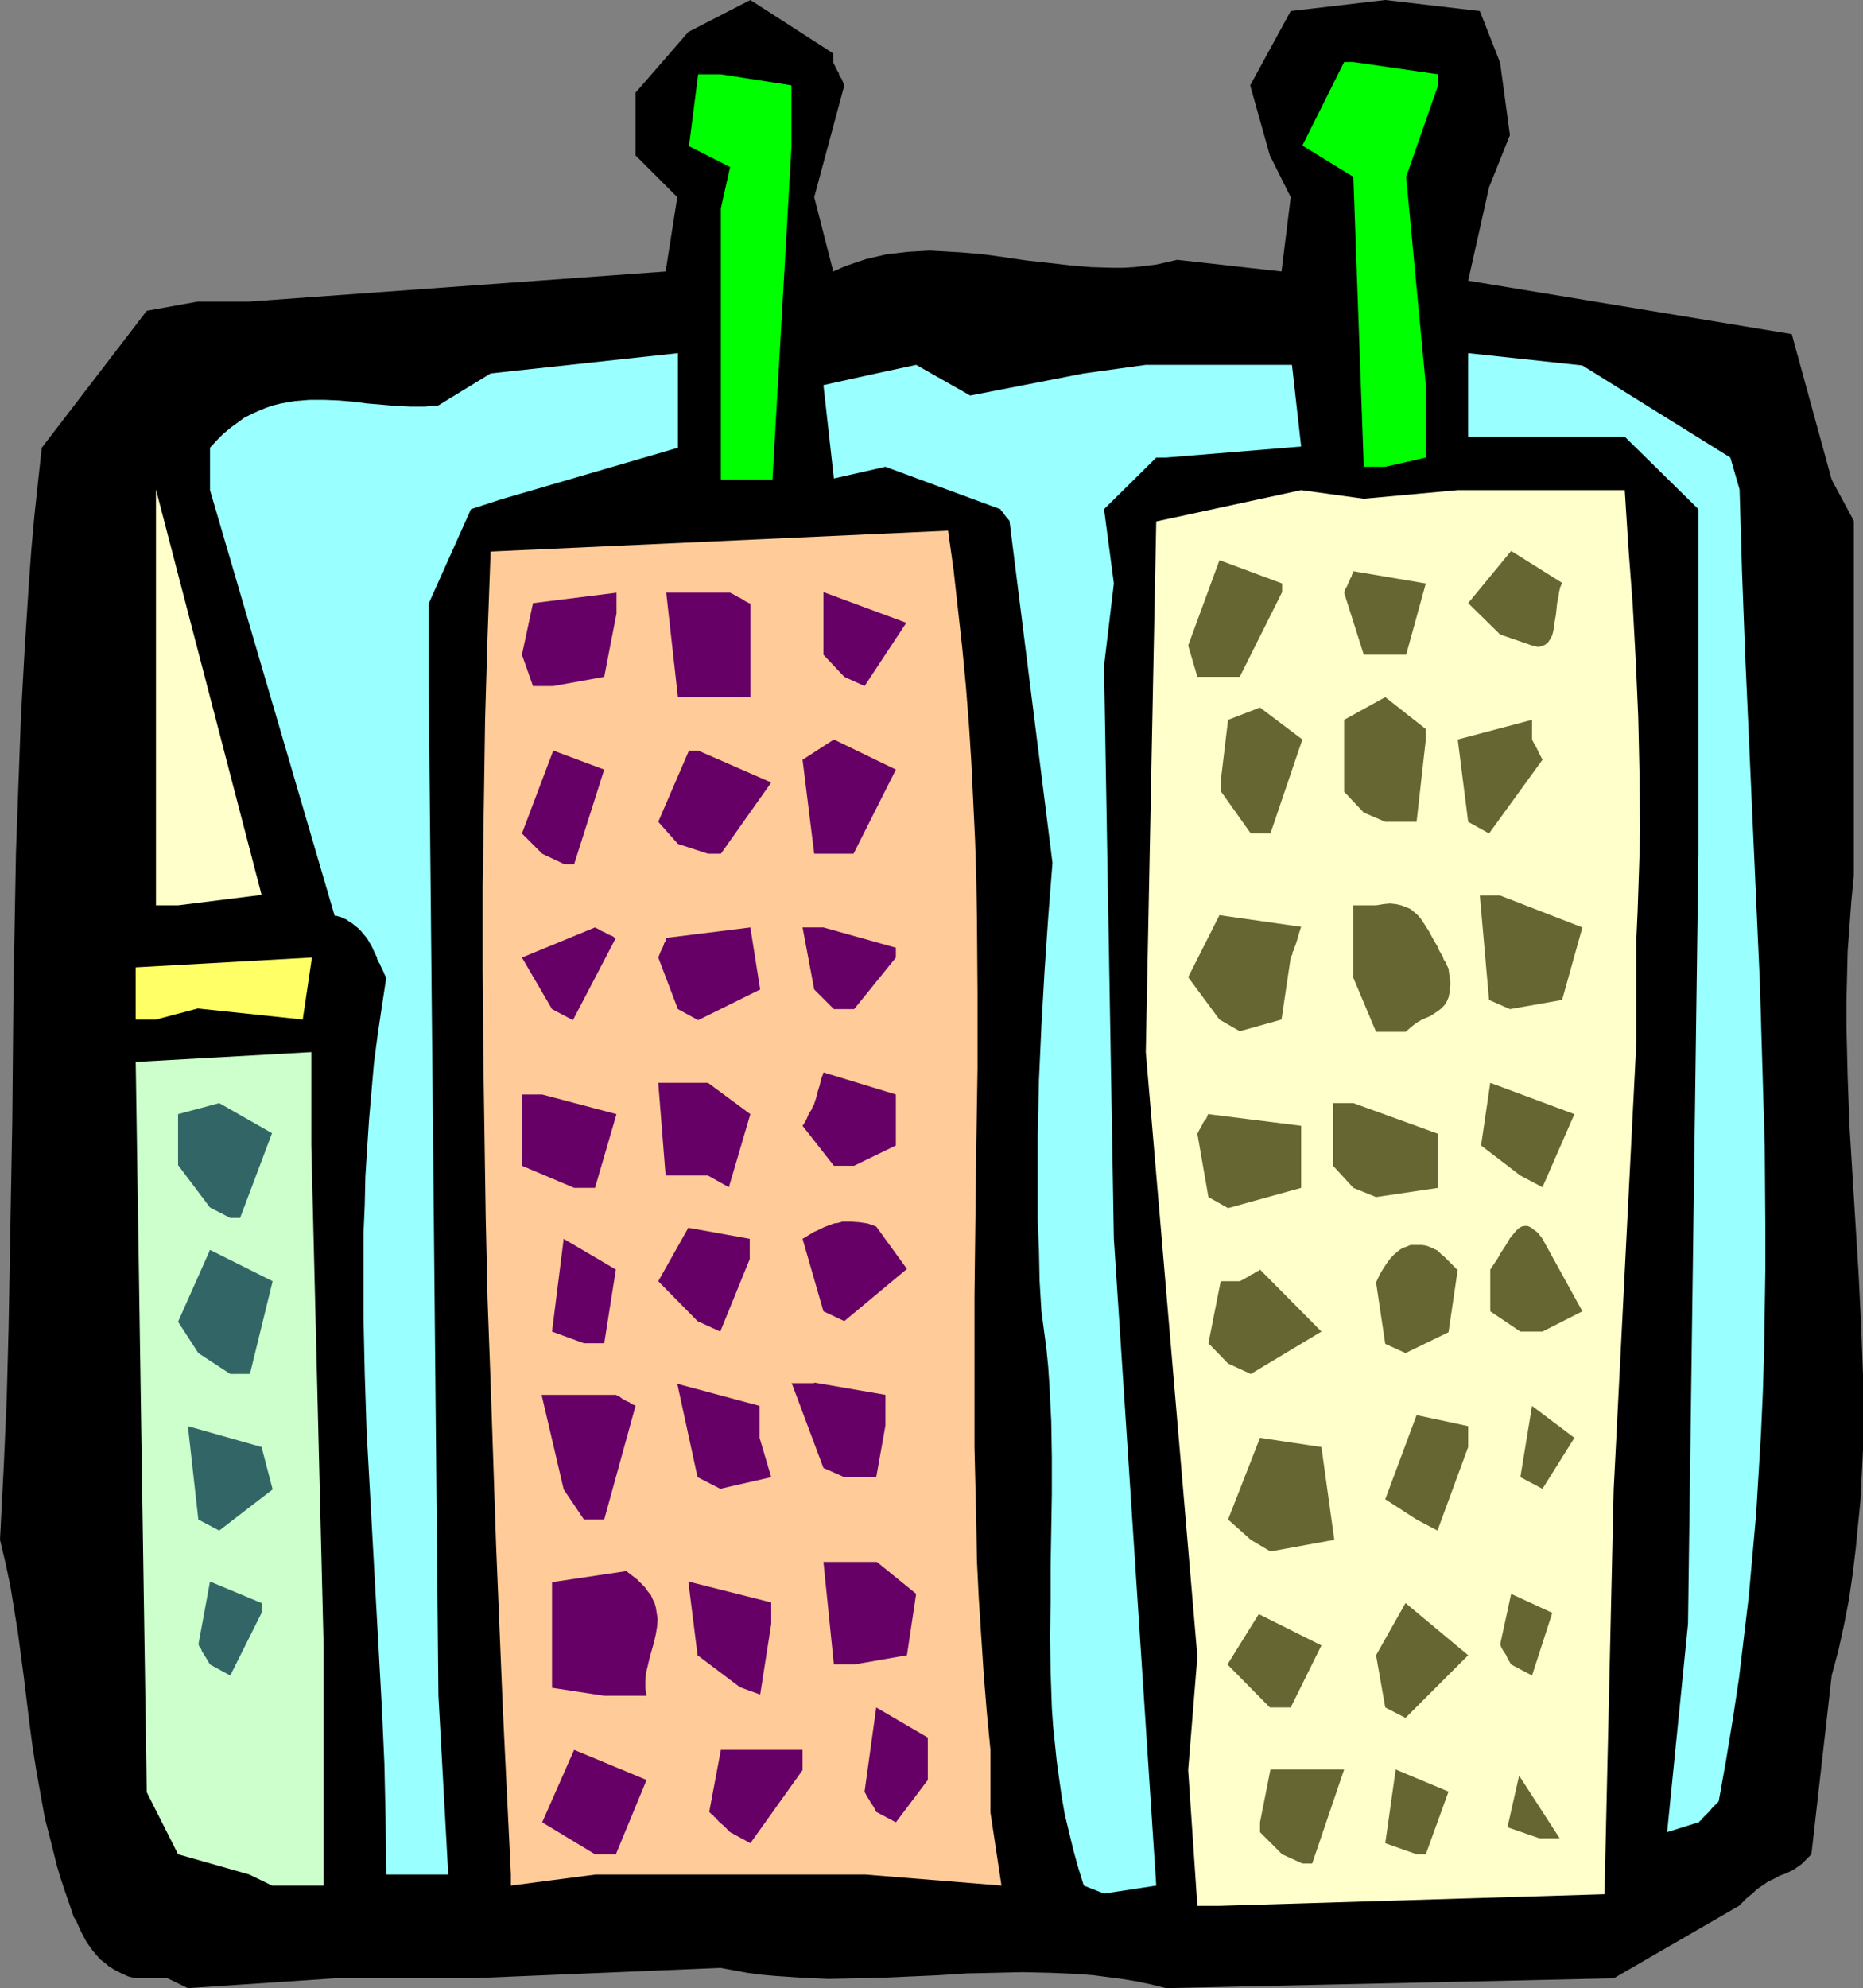 <?xml version="1.0" encoding="UTF-8" standalone="no"?>
<svg
   version="1.0"
   width="129.724mm"
   height="138.401mm"
   id="svg63"
   sodipodi:docname="Office Building 2.wmf"
   xmlns:inkscape="http://www.inkscape.org/namespaces/inkscape"
   xmlns:sodipodi="http://sodipodi.sourceforge.net/DTD/sodipodi-0.dtd"
   xmlns="http://www.w3.org/2000/svg"
   xmlns:svg="http://www.w3.org/2000/svg">
  <rect width="100%" height="100%" fill="#808080" stroke="none"/>
  <sodipodi:namedview
     id="namedview63"
     pagecolor="#ffffff"
     bordercolor="#000000"
     borderopacity="0.25"
     inkscape:showpageshadow="2"
     inkscape:pageopacity="0.0"
     inkscape:pagecheckerboard="0"
     inkscape:deskcolor="#d1d1d1"
     inkscape:document-units="mm" />
  <defs
     id="defs1">
    <pattern
       id="WMFhbasepattern"
       patternUnits="userSpaceOnUse"
       width="6"
       height="6"
       x="0"
       y="0" />
  </defs>
  <path
     style="fill:#000000;fill-opacity:1;fill-rule:evenodd;stroke:none"
     d="m 44.117,520.504 h -8.403 l -1.939,-0.485 -1.778,-0.808 -1.616,-0.808 -1.616,-0.97 -1.131,-0.97 -1.293,-0.97 -0.97,-1.131 -0.97,-1.131 -1.616,-2.262 -1.293,-2.424 -0.97,-2.101 -0.485,-1.131 -0.646,-0.97 -1.131,-3.394 -1.131,-3.232 -1.131,-3.394 -0.97,-3.232 -1.616,-6.464 -1.616,-6.302 -1.131,-6.302 L 9.534,465.722 8.565,459.582 7.757,453.441 6.302,441.483 4.686,429.363 3.717,423.384 2.747,417.405 1.454,411.264 0,405.123 0.97,386.217 1.778,367.795 l 0.485,-18.422 0.323,-18.26 0.162,-9.049 0.162,-9.049 0.323,-17.937 0.323,-35.551 0.323,-17.614 0.323,-17.614 0.646,-17.776 0.646,-17.614 0.97,-17.614 1.131,-17.776 0.646,-8.888 0.808,-8.888 0.97,-9.049 0.97,-8.888 27.634,-36.036 13.413,-2.424 H 65.61 L 175.174,71.426 178.245,51.873 167.256,40.884 V 24.401 L 181.153,8.403 197.475,0 219.291,14.059 v 2.424 l 0.485,0.97 0.485,0.97 0.485,0.808 0.162,0.646 0.323,0.485 0.323,0.485 0.162,0.485 0.162,0.323 0.162,0.485 0.162,0.162 v 0.162 l -7.918,29.411 5.01,19.553 2.909,-1.293 2.747,-0.97 2.909,-0.97 2.747,-0.646 2.747,-0.646 2.909,-0.323 2.747,-0.323 2.909,-0.162 2.747,-0.162 2.909,0.162 5.494,0.323 5.656,0.485 5.818,0.808 5.494,0.808 5.818,0.646 5.656,0.646 5.656,0.485 5.656,0.162 h 2.747 l 2.909,-0.162 2.747,-0.323 2.909,-0.323 2.909,-0.646 2.747,-0.646 27.472,3.07 2.424,-19.553 -5.494,-10.989 L 329.017,22.462 339.683,2.909 364.569,0 l 24.886,2.909 5.333,13.574 2.586,19.068 -5.494,13.736 -5.494,24.563 85.163,14.059 10.504,38.298 5.818,10.827 v 93.403 l -0.646,6.625 -0.485,6.625 -0.485,6.625 -0.162,6.625 -0.162,6.625 v 6.464 l 0.323,13.251 0.485,13.089 0.808,13.089 0.808,13.089 0.808,13.089 0.646,13.089 0.485,13.089 v 6.464 6.625 6.464 l -0.323,6.625 -0.323,6.625 -0.646,6.464 -0.646,6.625 -0.808,6.625 -0.97,6.625 -1.293,6.625 -1.454,6.625 -1.778,6.625 -5.333,47.025 -0.808,0.808 -0.646,0.646 -1.131,1.131 -1.131,0.808 -0.97,0.646 -0.97,0.485 -0.97,0.485 -1.778,0.646 -0.808,0.485 -0.97,0.485 -1.131,0.485 -1.131,0.808 -1.454,0.97 -0.646,0.485 -0.808,0.808 -0.808,0.646 -0.97,0.808 -0.97,0.97 -0.97,0.97 -32.966,19.068 -117.806,2.586 -3.878,-0.97 -3.878,-0.808 -3.878,-0.646 -3.717,-0.485 -3.717,-0.485 -3.878,-0.323 -7.434,-0.323 -7.434,-0.162 -7.434,0.162 -7.272,0.162 -7.434,0.485 -14.544,0.646 -7.11,0.162 -7.272,0.162 -7.11,-0.323 -7.11,-0.485 -3.555,-0.323 -3.555,-0.485 -3.555,-0.646 -3.555,-0.646 -65.771,2.747 H 88.072 l -38.622,2.586 z"
     id="path1" />
  <path
     style="fill:#ffffcc;fill-opacity:1;fill-rule:evenodd;stroke:none"
     d="m 315.12,501.435 -2.424,-35.713 2.424,-29.895 -13.574,-159.011 2.747,-139.62 38.138,-8.241 16.483,2.262 24.725,-2.262 h 43.955 l 0.97,15.19 1.131,15.029 0.808,14.867 0.646,14.705 0.323,14.544 0.162,14.544 -0.162,7.272 -0.485,14.544 -0.323,7.11 v 27.148 l -5.979,117.966 -2.424,106.492 -101.323,3.07 z"
     id="path2" />
  <path
     style="fill:#ffcc99;fill-opacity:1;fill-rule:evenodd;stroke:none"
     d="m 134.451,493.194 -2.101,-43.146 -1.778,-43.146 -1.454,-43.146 -0.808,-21.816 -0.485,-21.654 -0.323,-21.654 -0.323,-21.816 -0.162,-21.816 V 233.184 l 0.323,-21.977 0.323,-21.977 0.646,-21.977 0.808,-22.139 120.392,-5.494 1.454,10.342 1.131,10.181 1.131,10.181 0.97,10.181 0.808,10.181 0.646,10.181 0.485,10.019 0.485,10.181 0.323,10.019 0.162,10.019 0.162,20.038 v 20.038 l -0.323,19.876 -0.485,39.914 v 19.876 19.876 l 0.485,19.876 0.162,9.857 0.485,10.019 0.646,10.019 0.646,9.857 0.808,10.019 0.97,10.019 v 16.483 l 2.909,19.23 -35.875,-2.909 h -70.942 l -22.301,2.909 z"
     id="path3" />
  <path
     style="fill:#99ffff;fill-opacity:1;fill-rule:evenodd;stroke:none"
     d="m 285.224,496.102 -1.454,-4.686 -1.293,-4.686 -1.131,-4.686 -1.131,-4.686 -0.808,-4.686 -0.646,-4.525 -0.646,-4.686 -0.485,-4.686 -0.485,-4.686 -0.323,-4.686 -0.323,-9.373 -0.162,-9.373 0.162,-9.373 v -9.373 l 0.162,-9.373 0.162,-9.534 v -9.534 l -0.162,-9.534 -0.485,-9.534 -0.323,-4.848 -0.485,-4.848 -0.646,-4.848 -0.646,-4.848 -0.485,-8.08 -0.162,-7.918 -0.323,-7.757 v -7.595 -7.595 -7.433 l 0.162,-7.272 0.162,-7.272 0.646,-14.221 0.808,-14.221 0.97,-14.221 1.131,-14.382 -11.312,-90.009 -0.808,-0.97 -0.646,-0.808 -0.323,-0.485 -0.323,-0.323 -0.162,-0.162 v -0.162 l -0.162,-0.162 -30.219,-11.15 -13.574,3.07 -2.747,-24.563 13.898,-3.07 10.504,-2.262 14.221,8.08 29.896,-5.817 16.322,-2.262 h 38.461 l 2.424,21.492 -35.552,2.909 h -2.586 l -13.736,13.574 2.586,19.553 -2.586,21.654 2.586,150.77 11.15,170.162 -13.736,2.101 z"
     id="path4" />
  <path
     style="fill:#ccffcc;fill-opacity:1;fill-rule:evenodd;stroke:none"
     d="M 65.61,493.194 46.864,487.861 38.622,471.54 35.714,279.401 81.931,276.815 v 11.15 13.413 l 3.232,131.54 v 46.54 16.644 H 71.589 Z"
     id="path5" />
  <path
     style="fill:#99ffff;fill-opacity:1;fill-rule:evenodd;stroke:none"
     d="m 101.646,493.194 -0.162,-14.544 -0.323,-14.544 -0.646,-14.382 -0.808,-14.705 -0.808,-14.544 -0.808,-14.705 -0.808,-14.705 -0.808,-14.705 -0.485,-14.867 -0.323,-14.705 v -14.867 -7.433 l 0.323,-7.433 0.162,-7.433 0.485,-7.595 0.485,-7.433 0.646,-7.433 0.646,-7.433 0.97,-7.433 1.131,-7.595 1.131,-7.433 -0.485,-0.97 -0.323,-0.808 -0.323,-0.646 -0.323,-0.646 -0.162,-0.485 -0.323,-0.485 -0.323,-0.646 -0.162,-0.323 v -0.162 -0.162 l -0.646,-1.293 -0.646,-1.454 -0.646,-1.131 -0.646,-1.131 -0.808,-0.97 -0.808,-0.97 -0.808,-0.808 -0.808,-0.646 -0.808,-0.646 -0.808,-0.485 -0.646,-0.485 -0.808,-0.323 -0.646,-0.323 -0.646,-0.162 -0.485,-0.162 H 88.072 L 55.267,128.954 v -11.15 l 1.778,-1.939 1.778,-1.778 1.939,-1.616 1.778,-1.293 1.778,-1.293 1.939,-0.97 1.778,-0.808 1.939,-0.808 1.939,-0.646 1.939,-0.485 1.778,-0.323 1.939,-0.323 3.878,-0.323 h 3.878 l 3.878,0.162 3.878,0.323 3.717,0.485 3.878,0.323 3.717,0.323 3.717,0.162 h 3.717 l 1.778,-0.162 1.778,-0.162 13.736,-8.403 49.288,-5.333 v 24.886 l -46.541,13.574 -7.918,2.586 -11.15,24.886 v 19.392 l 2.586,267.928 2.586,47.025 h -10.342 z"
     id="path6" />
  <path
     style="fill:#660066;fill-opacity:1;fill-rule:evenodd;stroke:none"
     d="m 156.59,487.861 -13.898,-8.403 8.403,-19.068 19.069,7.918 -8.08,19.553 z"
     id="path7" />
  <path
     style="fill:#666632;fill-opacity:1;fill-rule:evenodd;stroke:none"
     d="m 337.42,487.861 -5.818,-5.817 v -2.586 l 2.747,-13.897 H 353.742 l -8.403,24.724 h -2.586 z"
     id="path8" />
  <path
     style="fill:#666632;fill-opacity:1;fill-rule:evenodd;stroke:none"
     d="m 364.569,484.952 2.747,-19.392 13.898,5.817 -5.979,16.483 h -2.424 z"
     id="path9" />
  <path
     style="fill:#660066;fill-opacity:1;fill-rule:evenodd;stroke:none"
     d="m 192.142,482.043 -0.97,-0.97 -0.808,-0.808 -0.808,-0.646 -0.646,-0.646 -0.485,-0.646 -0.485,-0.323 -0.323,-0.485 -0.323,-0.162 -0.323,-0.323 -0.323,-0.323 v 0 l 3.07,-16.321 h 21.493 v 5.333 l -13.736,19.23 z"
     id="path10" />
  <path
     style="fill:#99ffff;fill-opacity:1;fill-rule:evenodd;stroke:none"
     d="m 438.743,482.043 5.494,-54.781 2.747,-202.642 V 133.964 L 427.593,114.895 H 386.385 V 92.918 l 30.058,3.232 38.946,24.24 2.424,8.403 0.646,21.654 0.808,21.492 1.939,43.308 1.939,42.985 0.646,21.654 0.646,21.492 0.162,21.654 v 10.665 l -0.162,10.827 -0.162,10.827 -0.323,10.665 -0.485,10.827 -0.646,10.827 -0.646,10.665 -0.97,10.827 -0.97,10.827 -1.293,10.827 -1.293,10.827 -1.616,10.665 -1.778,10.827 -1.939,10.827 -0.97,0.97 -0.808,0.808 -0.646,0.808 -0.646,0.646 -0.485,0.485 -0.485,0.485 -0.323,0.323 -0.162,0.323 -0.485,0.323 -0.162,0.323 h -0.162 z"
     id="path11" />
  <path
     style="fill:#660066;fill-opacity:1;fill-rule:evenodd;stroke:none"
     d="m 230.603,476.711 -0.485,-0.97 -0.485,-0.808 -0.485,-0.646 -0.323,-0.646 -0.323,-0.485 -0.323,-0.485 -0.323,-0.646 -0.162,-0.323 -0.162,-0.162 v -0.162 0 l 3.07,-22.139 13.574,7.918 v 11.15 l -8.403,11.15 z"
     id="path12" />
  <path
     style="fill:#666632;fill-opacity:1;fill-rule:evenodd;stroke:none"
     d="m 396.728,480.751 3.07,-13.574 10.666,16.483 h -5.333 z"
     id="path13" />
  <path
     style="fill:#666632;fill-opacity:1;fill-rule:evenodd;stroke:none"
     d="m 334.188,449.239 -11.15,-11.312 8.242,-13.251 16.483,8.241 -8.08,16.321 z"
     id="path14" />
  <path
     style="fill:#666632;fill-opacity:1;fill-rule:evenodd;stroke:none"
     d="m 364.569,449.239 -2.424,-13.736 7.757,-13.736 16.483,13.736 -16.483,16.483 z"
     id="path15" />
  <path
     style="fill:#660066;fill-opacity:1;fill-rule:evenodd;stroke:none"
     d="m 159.014,446.169 -13.736,-2.101 v -27.795 l 19.554,-2.909 1.454,1.131 1.293,0.97 1.131,1.131 0.97,0.97 0.808,1.131 0.808,0.97 0.485,1.131 0.485,0.97 0.323,1.131 0.162,0.97 0.323,2.101 -0.162,2.101 -0.323,1.939 -0.485,2.101 -1.131,4.04 -0.485,2.101 -0.485,1.939 -0.162,2.101 v 1.939 l 0.323,1.939 z"
     id="path16" />
  <path
     style="fill:#660066;fill-opacity:1;fill-rule:evenodd;stroke:none"
     d="m 194.728,443.907 -11.15,-8.403 -2.424,-19.392 21.816,5.494 v 5.656 l -2.909,18.584 z"
     id="path17" />
  <path
     style="fill:#326666;fill-opacity:1;fill-rule:evenodd;stroke:none"
     d="m 55.267,437.928 -0.485,-0.808 -0.485,-0.808 -0.485,-0.808 -0.323,-0.485 -0.323,-0.485 -0.162,-0.485 -0.323,-0.646 -0.323,-0.323 v -0.323 h -0.162 l 3.07,-16.644 13.574,5.656 v 2.586 l -8.242,16.483 z"
     id="path18" />
  <path
     style="fill:#666632;fill-opacity:1;fill-rule:evenodd;stroke:none"
     d="m 397.697,437.928 -0.485,-0.808 -0.485,-0.808 -0.323,-0.808 -0.323,-0.485 -0.323,-0.485 -0.323,-0.485 -0.323,-0.646 -0.162,-0.323 v -0.323 h -0.162 l 2.909,-13.413 10.827,5.01 -5.333,16.483 z"
     id="path19" />
  <path
     style="fill:#660066;fill-opacity:1;fill-rule:evenodd;stroke:none"
     d="m 219.453,437.928 -2.747,-26.987 h 14.059 l 10.342,8.403 -2.424,16.16 -13.898,2.424 z"
     id="path20" />
  <path
     style="fill:#666632;fill-opacity:1;fill-rule:evenodd;stroke:none"
     d="m 329.179,405.123 -5.979,-5.333 8.403,-21.492 16.16,2.424 3.394,24.401 -16.806,3.07 z"
     id="path21" />
  <path
     style="fill:#326666;fill-opacity:1;fill-rule:evenodd;stroke:none"
     d="m 52.197,399.791 -2.747,-24.563 19.392,5.494 2.909,11.15 -14.059,10.827 z"
     id="path22" />
  <path
     style="fill:#660066;fill-opacity:1;fill-rule:evenodd;stroke:none"
     d="m 153.681,399.791 -5.333,-7.918 -5.818,-24.886 h 19.554 l 0.97,0.485 0.646,0.485 0.808,0.485 0.646,0.323 0.485,0.162 0.323,0.323 0.646,0.323 0.485,0.162 0.162,0.162 v 0 l -8.242,29.895 z"
     id="path23" />
  <path
     style="fill:#666632;fill-opacity:1;fill-rule:evenodd;stroke:none"
     d="m 372.811,399.791 -8.242,-5.333 8.242,-22.139 13.574,2.909 v 5.494 l -8.08,21.977 z"
     id="path24" />
  <path
     style="fill:#660066;fill-opacity:1;fill-rule:evenodd;stroke:none"
     d="m 183.577,388.64 -5.333,-24.563 21.654,5.817 v 8.403 l 3.07,10.342 -13.413,3.07 z"
     id="path25" />
  <path
     style="fill:#666632;fill-opacity:1;fill-rule:evenodd;stroke:none"
     d="m 400.121,388.64 3.07,-18.745 11.15,8.403 -8.403,13.413 z"
     id="path26" />
  <path
     style="fill:#660066;fill-opacity:1;fill-rule:evenodd;stroke:none"
     d="m 216.705,386.217 -8.403,-22.462 v 0.162 h 5.979 v -0.162 l 18.746,3.232 v 8.08 l -2.424,13.574 h -8.403 z"
     id="path27" />
  <path
     style="fill:#326666;fill-opacity:1;fill-rule:evenodd;stroke:none"
     d="m 60.6,361.492 -8.403,-5.494 -5.333,-8.241 8.403,-18.907 16.483,8.241 -5.979,24.401 z"
     id="path28" />
  <path
     style="fill:#666632;fill-opacity:1;fill-rule:evenodd;stroke:none"
     d="m 323.2,358.745 -5.171,-5.333 3.232,-16.321 h 5.01 l 0.97,-0.485 0.808,-0.485 0.646,-0.323 0.646,-0.485 0.485,-0.162 0.485,-0.323 0.485,-0.323 0.485,-0.162 0.162,-0.162 0.162,-0.162 16.16,16.321 -18.584,11.15 z"
     id="path29" />
  <path
     style="fill:#666632;fill-opacity:1;fill-rule:evenodd;stroke:none"
     d="m 364.569,353.574 -2.424,-16.16 0.97,-2.101 0.97,-1.616 0.97,-1.454 0.97,-1.293 0.97,-0.97 1.131,-0.97 0.97,-0.646 0.97,-0.323 1.131,-0.485 h 0.97 0.97 1.131 l 0.97,0.162 0.97,0.323 2.101,0.97 0.97,0.97 0.808,0.646 0.646,0.646 0.646,0.646 0.485,0.485 0.485,0.485 0.323,0.323 0.323,0.323 0.323,0.323 0.162,0.162 h 0.162 l -2.424,16.483 -11.312,5.494 z"
     id="path30" />
  <path
     style="fill:#660066;fill-opacity:1;fill-rule:evenodd;stroke:none"
     d="m 145.278,350.342 3.07,-24.401 13.736,8.08 -3.07,19.392 h -5.333 z"
     id="path31" />
  <path
     style="fill:#666632;fill-opacity:1;fill-rule:evenodd;stroke:none"
     d="m 400.121,350.342 -7.918,-5.333 v -10.989 l 0.97,-1.454 0.97,-1.454 0.808,-1.454 0.97,-1.454 0.808,-1.293 0.646,-1.131 0.808,-0.97 0.808,-0.97 0.646,-0.646 0.808,-0.485 0.808,-0.162 h 0.808 l 0.97,0.485 0.808,0.646 0.485,0.323 0.646,0.646 0.485,0.646 0.485,0.646 10.504,19.068 -10.504,5.333 z"
     id="path32" />
  <path
     style="fill:#660066;fill-opacity:1;fill-rule:evenodd;stroke:none"
     d="m 183.577,347.595 -10.342,-10.504 7.918,-14.059 16.16,2.909 v 5.333 l -7.757,19.068 z"
     id="path33" />
  <path
     style="fill:#660066;fill-opacity:1;fill-rule:evenodd;stroke:none"
     d="m 216.705,345.009 -5.494,-19.068 1.616,-0.97 1.293,-0.808 1.454,-0.646 1.293,-0.646 1.293,-0.485 1.293,-0.485 1.131,-0.162 1.131,-0.323 h 1.131 1.131 l 2.262,0.162 2.101,0.323 2.262,0.808 8.08,11.15 -16.483,13.736 z"
     id="path34" />
  <path
     style="fill:#326666;fill-opacity:1;fill-rule:evenodd;stroke:none"
     d="m 55.267,317.699 -8.403,-11.15 v -13.413 l 10.827,-2.909 13.898,7.918 -8.403,22.3 h -2.586 z"
     id="path35" />
  <path
     style="fill:#666632;fill-opacity:1;fill-rule:evenodd;stroke:none"
     d="m 318.028,314.952 -2.909,-16.644 0.485,-0.97 0.485,-0.808 0.323,-0.646 0.323,-0.646 0.323,-0.485 0.323,-0.323 0.323,-0.646 0.162,-0.485 v -0.162 h 0.162 l 24.402,3.07 v 16.321 l -19.23,5.333 z"
     id="path36" />
  <path
     style="fill:#660066;fill-opacity:1;fill-rule:evenodd;stroke:none"
     d="m 151.096,312.528 -13.736,-5.817 v -18.745 h 5.333 l 19.554,5.171 -5.656,19.392 z"
     id="path37" />
  <path
     style="fill:#666632;fill-opacity:1;fill-rule:evenodd;stroke:none"
     d="m 356.166,312.528 -5.333,-5.817 V 290.228 h 5.333 l 22.301,8.08 v 14.221 l -16.322,2.424 z"
     id="path38" />
  <path
     style="fill:#660066;fill-opacity:1;fill-rule:evenodd;stroke:none"
     d="M 186.325,309.296 H 175.174 L 173.235,284.895 h 13.09 l 11.15,8.241 -5.656,19.23 z"
     id="path39" />
  <path
     style="fill:#666632;fill-opacity:1;fill-rule:evenodd;stroke:none"
     d="m 400.121,309.296 -10.342,-7.918 2.424,-16.483 22.139,8.241 -8.403,19.23 z"
     id="path40" />
  <path
     style="fill:#660066;fill-opacity:1;fill-rule:evenodd;stroke:none"
     d="m 219.453,306.711 -8.242,-10.504 0.646,-0.97 0.485,-0.97 0.323,-0.808 0.323,-0.646 0.323,-0.485 0.323,-0.485 0.162,-0.485 0.162,-0.323 0.162,-0.323 0.162,-0.162 v -0.162 l 0.485,-1.454 0.323,-1.293 0.323,-1.131 0.323,-0.97 0.162,-0.808 0.162,-0.646 0.162,-0.485 0.162,-0.485 0.162,-0.323 v -0.323 l 0.162,-0.162 v -0.162 l 19.069,5.817 v 13.413 l -10.989,5.333 z"
     id="path41" />
  <path
     style="fill:#666632;fill-opacity:1;fill-rule:evenodd;stroke:none"
     d="M 362.145,271.483 356.166,257.262 V 238.194 h 5.979 l 1.939,-0.323 1.778,-0.162 1.454,0.162 1.454,0.323 1.293,0.485 1.131,0.485 0.97,0.808 0.97,0.808 0.808,0.97 0.646,0.97 1.454,2.262 1.131,2.101 1.131,1.939 0.485,1.131 0.485,0.808 0.485,0.808 0.162,0.646 0.323,0.485 0.323,0.485 0.162,0.485 0.162,0.323 0.162,0.323 0.162,0.323 v 0 l 0.162,1.293 0.162,1.131 0.162,0.97 v 0.97 l -0.162,0.97 v 0.808 l -0.323,1.454 -0.485,1.131 -0.646,0.97 -0.808,0.808 -0.808,0.646 -0.97,0.646 -0.97,0.646 -2.262,0.97 -1.131,0.646 -1.131,0.808 -0.97,0.808 -1.131,0.97 z"
     id="path42" />
  <path
     style="fill:#ffff66;fill-opacity:1;fill-rule:evenodd;stroke:none"
     d="m 35.714,268.251 v -13.736 l 46.379,-2.586 -2.424,16.321 -27.634,-2.909 -10.989,2.909 z"
     id="path43" />
  <path
     style="fill:#666632;fill-opacity:1;fill-rule:evenodd;stroke:none"
     d="m 320.937,268.251 -8.242,-11.15 8.242,-16.321 21.493,3.07 -0.485,1.454 -0.323,1.131 -0.323,1.131 -0.323,0.97 -0.323,0.808 -0.162,0.646 -0.323,0.485 v 0.485 l -0.162,0.323 -0.162,0.323 v 0.323 h -0.162 l -2.424,16.321 -10.989,3.07 z"
     id="path44" />
  <path
     style="fill:#660066;fill-opacity:1;fill-rule:evenodd;stroke:none"
     d="m 145.278,265.504 -7.918,-13.574 19.23,-7.918 0.97,0.485 0.808,0.485 0.808,0.323 0.485,0.323 0.646,0.323 0.485,0.162 0.646,0.323 0.323,0.323 h 0.162 0.162 l -11.312,21.654 z"
     id="path45" />
  <path
     style="fill:#660066;fill-opacity:1;fill-rule:evenodd;stroke:none"
     d="m 178.406,265.504 -5.171,-13.574 0.323,-0.808 0.323,-0.808 0.323,-0.646 0.323,-0.646 0.162,-0.485 0.162,-0.485 0.323,-0.485 0.162,-0.485 v -0.162 -0.162 l 22.139,-2.747 2.586,16.321 -16.322,8.08 z"
     id="path46" />
  <path
     style="fill:#660066;fill-opacity:1;fill-rule:evenodd;stroke:none"
     d="m 219.453,265.504 -5.171,-5.171 -3.07,-16.321 h 5.494 l 19.069,5.333 v 2.586 l -10.989,13.574 z"
     id="path47" />
  <path
     style="fill:#666632;fill-opacity:1;fill-rule:evenodd;stroke:none"
     d="m 391.88,263.08 -2.424,-27.471 h 5.333 l 21.654,8.403 -5.333,19.068 -13.736,2.424 z"
     id="path48" />
  <path
     style="fill:#ffffcc;fill-opacity:1;fill-rule:evenodd;stroke:none"
     d="M 41.046,238.194 V 128.793 l 27.795,106.654 -21.978,2.747 z"
     id="path49" />
  <path
     style="fill:#660066;fill-opacity:1;fill-rule:evenodd;stroke:none"
     d="m 142.693,224.62 -5.333,-5.333 8.242,-21.816 13.413,5.01 -7.918,24.886 h -2.586 z"
     id="path50" />
  <path
     style="fill:#660066;fill-opacity:1;fill-rule:evenodd;stroke:none"
     d="m 214.281,224.62 -3.07,-24.724 8.242,-5.333 16.322,7.918 -11.15,22.139 h -2.424 z"
     id="path51" />
  <path
     style="fill:#660066;fill-opacity:1;fill-rule:evenodd;stroke:none"
     d="m 178.406,222.034 -5.171,-5.817 8.08,-18.745 h 2.424 l 19.23,8.403 -13.251,18.745 h -3.394 z"
     id="path52" />
  <path
     style="fill:#666632;fill-opacity:1;fill-rule:evenodd;stroke:none"
     d="m 329.179,219.287 -7.918,-11.15 v -2.586 l 1.939,-16.16 8.403,-3.232 11.15,8.403 -8.403,24.724 z"
     id="path53" />
  <path
     style="fill:#666632;fill-opacity:1;fill-rule:evenodd;stroke:none"
     d="m 386.385,216.217 -2.747,-21.654 19.554,-5.171 v 5.171 l 0.485,0.97 0.485,0.808 0.323,0.646 0.323,0.646 0.162,0.485 0.323,0.485 0.323,0.646 0.162,0.323 0.162,0.162 v 0.162 l -14.059,19.392 z"
     id="path54" />
  <path
     style="fill:#666632;fill-opacity:1;fill-rule:evenodd;stroke:none"
     d="m 358.913,213.793 -5.171,-5.494 v -18.907 l 10.827,-5.979 10.666,8.403 v 2.747 l -2.424,21.654 h -8.242 z"
     id="path55" />
  <path
     style="fill:#660066;fill-opacity:1;fill-rule:evenodd;stroke:none"
     d="m 178.406,183.412 -3.07,-27.471 h 16.806 l 0.97,0.485 0.808,0.485 0.646,0.323 0.646,0.323 0.485,0.323 0.485,0.323 0.646,0.323 0.323,0.162 0.323,0.162 v 0 24.563 h -13.736 z"
     id="path56" />
  <path
     style="fill:#660066;fill-opacity:1;fill-rule:evenodd;stroke:none"
     d="m 140.269,180.504 -2.909,-8.241 2.909,-13.574 21.978,-2.747 v 5.494 l -3.232,16.644 -13.413,2.424 z"
     id="path57" />
  <path
     style="fill:#660066;fill-opacity:1;fill-rule:evenodd;stroke:none"
     d="m 222.2,178.08 -5.494,-5.817 v -16.483 l 21.816,8.08 -10.989,16.644 z"
     id="path58" />
  <path
     style="fill:#666632;fill-opacity:1;fill-rule:evenodd;stroke:none"
     d="m 315.12,178.08 -2.424,-8.241 8.242,-22.462 16.483,6.141 v 2.262 l -11.15,22.3 h -3.232 z"
     id="path59" />
  <path
     style="fill:#666632;fill-opacity:1;fill-rule:evenodd;stroke:none"
     d="m 358.913,172.262 -5.171,-16.321 0.323,-0.97 0.485,-0.808 0.323,-0.808 0.323,-0.646 0.162,-0.485 0.323,-0.485 0.162,-0.646 0.323,-0.485 v -0.162 -0.162 l 19.069,3.232 -5.171,18.745 h -2.747 z"
     id="path60" />
  <path
     style="fill:#666632;fill-opacity:1;fill-rule:evenodd;stroke:none"
     d="m 394.788,166.93 -8.403,-8.241 11.312,-13.736 13.413,8.403 -0.485,1.131 -0.323,1.293 -0.162,1.293 -0.323,1.454 -0.323,3.07 -0.485,2.909 -0.162,1.293 -0.323,1.293 -0.485,0.97 -0.646,0.97 -0.808,0.646 -0.808,0.323 -0.646,0.162 h -0.646 l -0.485,-0.162 -0.808,-0.162 z"
     id="path61" />
  <path
     style="fill:#00ff00;fill-opacity:1;fill-rule:evenodd;stroke:none"
     d="M 189.718,126.207 V 54.781 l 2.424,-10.827 -10.827,-5.494 2.424,-18.907 h 5.979 l 18.584,2.909 v 15.998 l -5.01,87.747 h -5.818 z"
     id="path62" />
  <path
     style="fill:#00ff00;fill-opacity:1;fill-rule:evenodd;stroke:none"
     d="M 358.913,122.814 356.166,46.54 342.753,38.298 353.742,16.321 h 2.424 l 22.301,3.232 v 2.909 l -8.403,24.078 5.171,54.781 v 19.068 l -10.666,2.424 z"
     id="path63" />
</svg>
